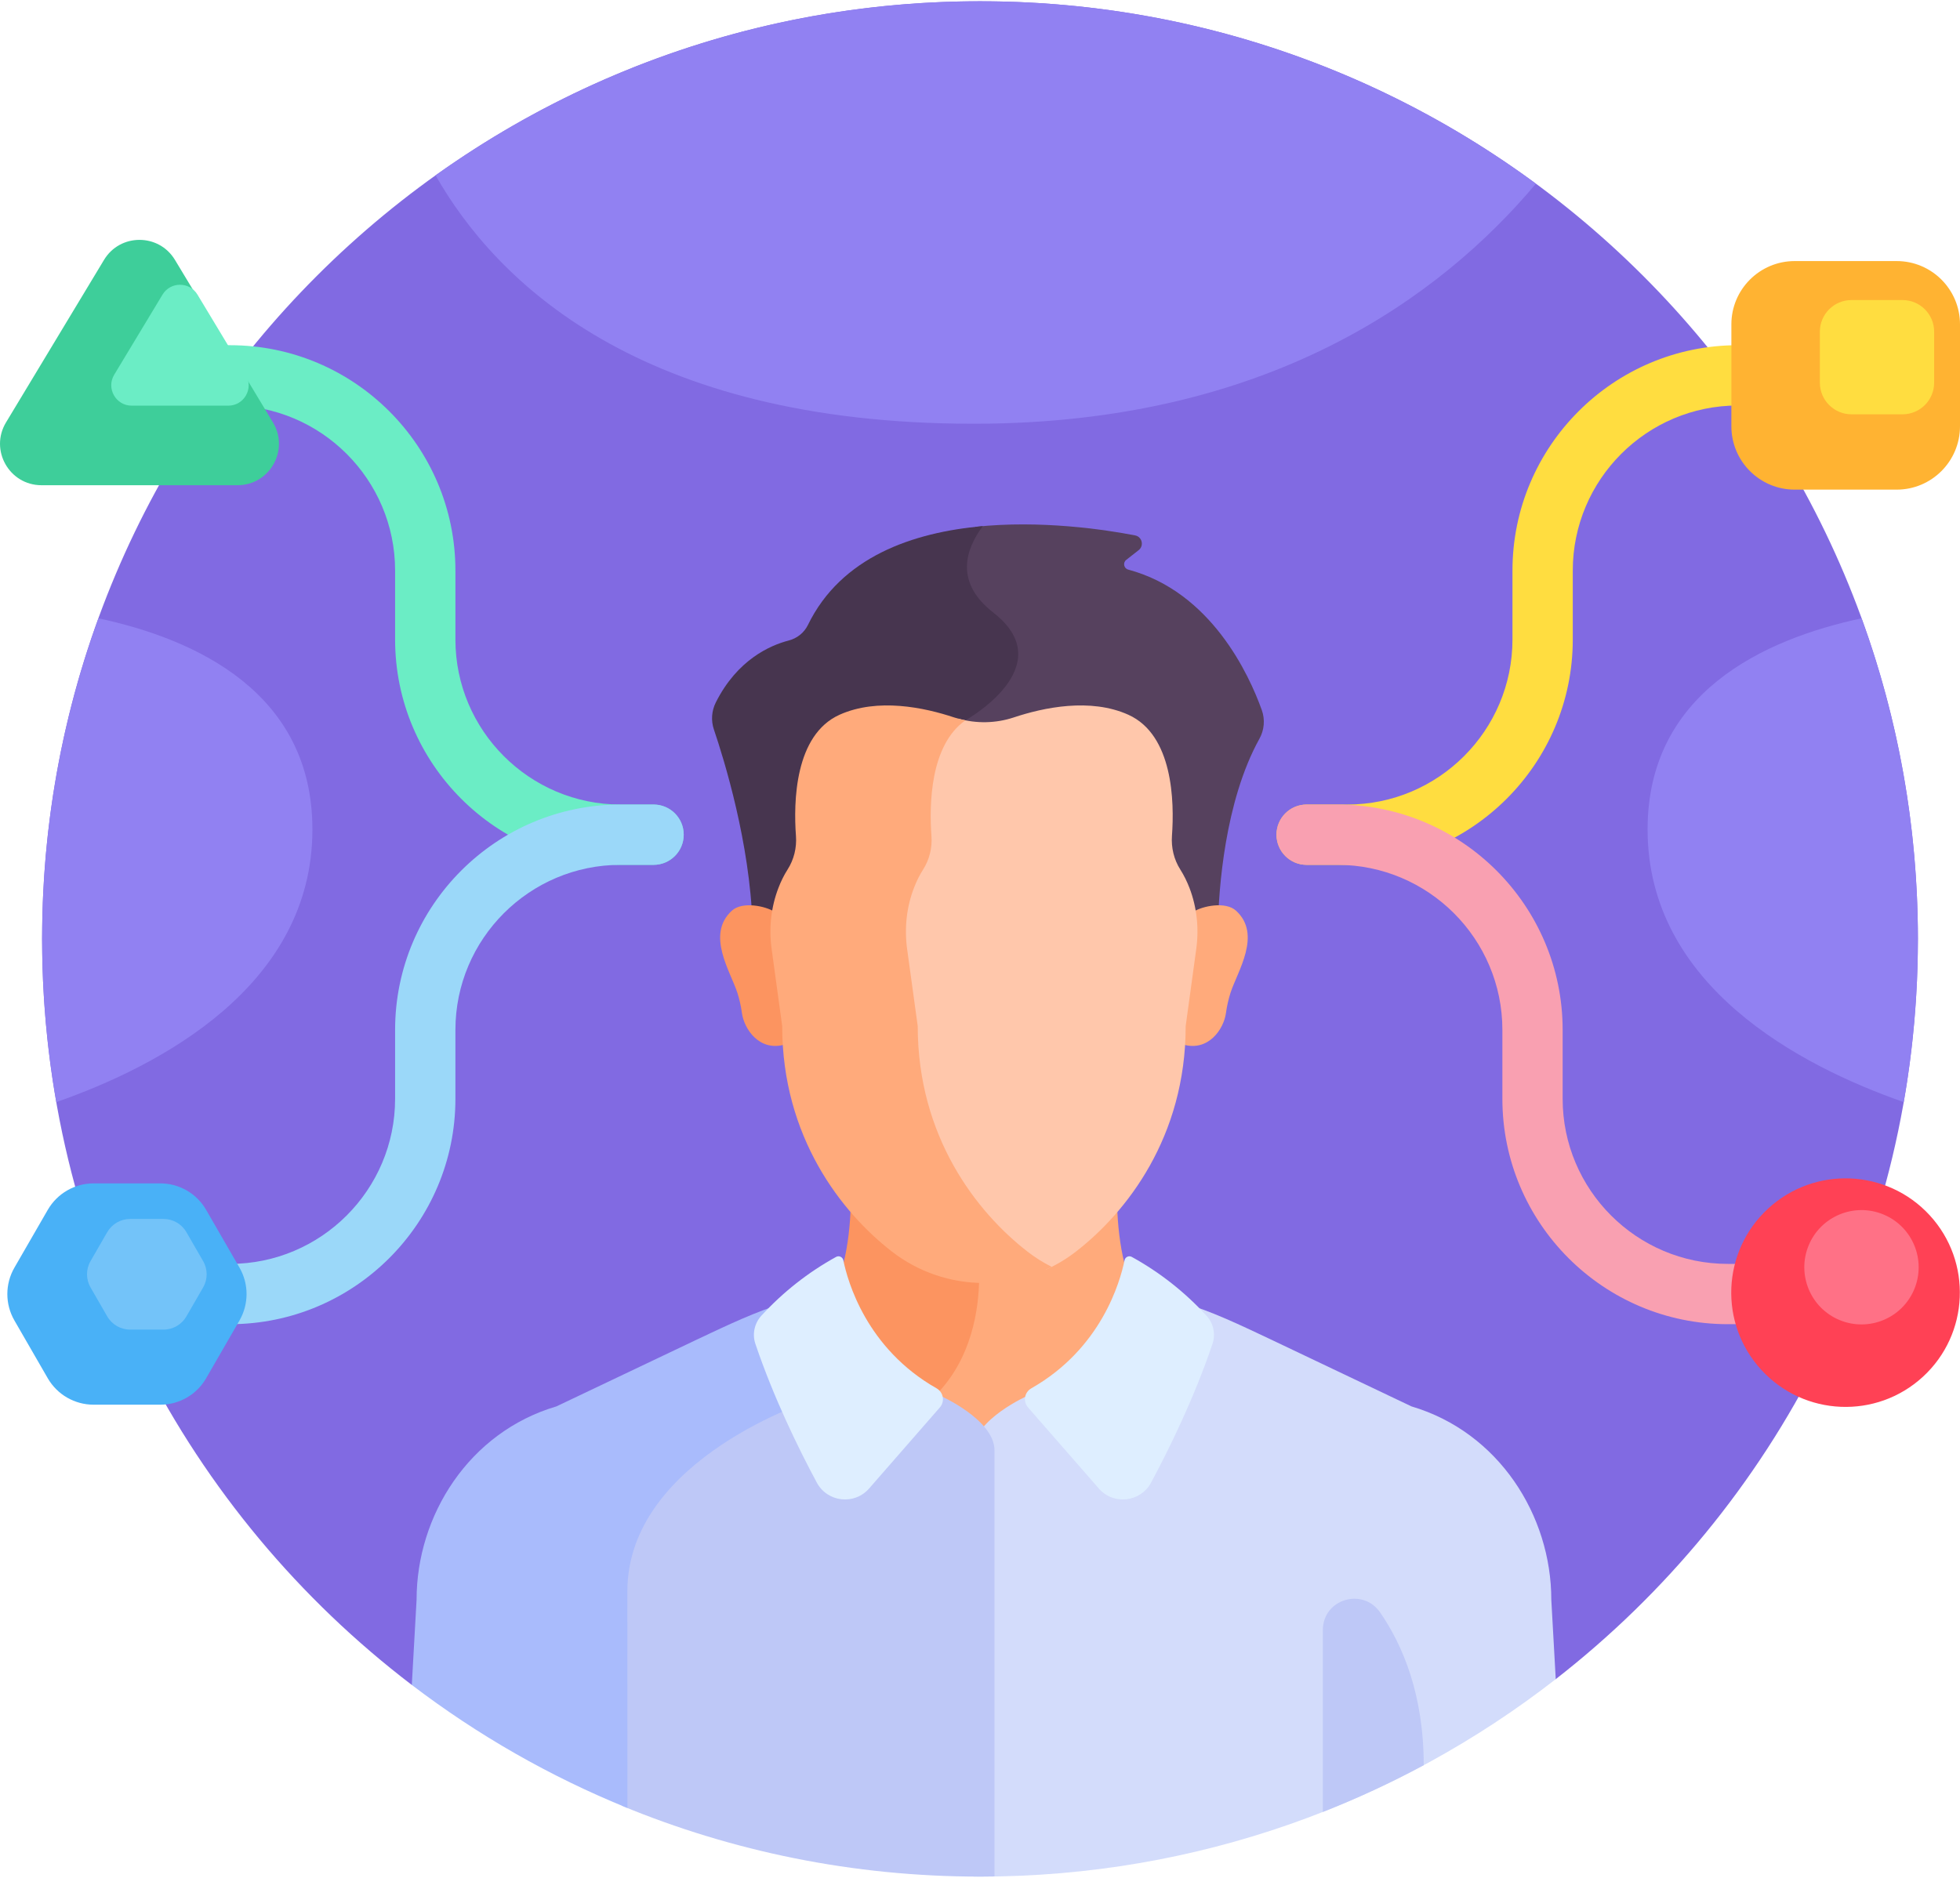 <svg width="48" height="46" viewBox="0 0 48 46" fill="none" xmlns="http://www.w3.org/2000/svg">
    <path
        d="M38.1 41.132C43.497 36.929 46.969 30.37 46.969 23C46.969 10.315 36.685 0.031 24 0.031C11.315 0.031 1.031 10.315 1.031 23C1.031 30.454 4.583 37.078 10.085 41.274L38.1 41.132Z"
        fill="#816AE2"/>
    <path
        d="M16.006 21.185H15.197C12.153 21.185 9.676 18.709 9.676 15.665V13.976C9.676 11.747 7.862 9.933 5.632 9.933H5.104C4.696 9.933 4.365 9.602 4.365 9.194C4.365 8.787 4.696 8.456 5.104 8.456H5.632C8.676 8.456 11.153 10.932 11.153 13.976V15.665C11.153 17.894 12.967 19.708 15.197 19.708H16.006C16.414 19.708 16.744 20.039 16.744 20.447C16.744 20.854 16.414 21.185 16.006 21.185Z"
        fill="#6BEDC5"/>
    <path
        d="M5.632 32.437H5.104C4.696 32.437 4.365 32.106 4.365 31.699C4.365 31.291 4.696 30.96 5.104 30.96H5.632C7.862 30.96 9.676 29.146 9.676 26.916V25.228C9.676 22.184 12.153 19.708 15.197 19.708H16.006C16.414 19.708 16.744 20.038 16.744 20.446C16.744 20.854 16.414 21.185 16.006 21.185H15.197C12.967 21.185 11.153 22.999 11.153 25.228V26.916C11.153 29.96 8.676 32.437 5.632 32.437Z"
        fill="#9BD8F9"/>
    <path
        d="M32.996 21.185H31.999C31.591 21.185 31.261 20.855 31.261 20.447C31.261 20.039 31.591 19.708 31.999 19.708H32.996C35.226 19.708 37.04 17.894 37.04 15.665V13.976C37.04 10.932 39.517 8.456 42.56 8.456H43.089C43.497 8.456 43.828 8.787 43.828 9.194C43.828 9.602 43.497 9.933 43.089 9.933H42.56C40.331 9.933 38.517 11.747 38.517 13.976V15.665C38.517 18.709 36.04 21.185 32.996 21.185Z"
        fill="#FFDD40"/>
    <path
        d="M42.842 32.437H42.313C39.269 32.437 36.793 29.96 36.793 26.916V25.228C36.793 22.999 34.979 21.185 32.749 21.185H31.999C31.591 21.185 31.261 20.854 31.261 20.446C31.261 20.038 31.591 19.708 31.999 19.708H32.749C35.793 19.708 38.269 22.184 38.269 25.228V26.916C38.269 29.146 40.083 30.96 42.313 30.96H42.842C43.25 30.96 43.58 31.291 43.58 31.699C43.58 32.106 43.25 32.437 42.842 32.437Z"
        fill="#F9A0B1"/>
    <path
        d="M30.901 17.393C30.59 16.525 29.659 14.495 27.63 13.953C27.522 13.924 27.493 13.784 27.581 13.715L27.886 13.476C28.023 13.368 27.97 13.148 27.798 13.115C27.062 12.973 25.485 12.734 23.889 12.905C23.474 13.469 23.213 14.271 24.159 15.007C25.854 16.325 23.474 17.645 23.474 17.645L21.681 22.641H29.828C29.848 21.819 29.985 19.645 30.843 18.096C30.963 17.881 30.984 17.625 30.901 17.393Z"
        fill="#56415E"/>
    <path
        d="M23.642 17.645C23.642 17.645 26.021 16.325 24.327 15.007C23.37 14.263 23.647 13.453 24.069 12.888C22.362 13.039 20.598 13.639 19.785 15.311C19.692 15.501 19.519 15.637 19.315 15.69C18.865 15.806 18.057 16.157 17.53 17.207C17.427 17.413 17.409 17.651 17.483 17.869C17.739 18.623 18.363 20.649 18.428 22.641H21.848L23.642 17.645Z"
        fill="#47354F"/>
    <path
        d="M30.27 22.308C30.015 22.074 29.445 22.193 29.225 22.336C29.273 22.636 29.276 22.943 29.234 23.246L28.974 25.135C28.974 25.287 28.97 25.437 28.961 25.583C29.593 25.774 29.97 25.206 30.023 24.817C30.046 24.649 30.083 24.484 30.134 24.322C30.303 23.797 30.91 22.894 30.27 22.308Z"
        fill="#FFAA7B"/>
    <path
        d="M17.923 22.308C18.178 22.074 18.748 22.193 18.968 22.336C18.92 22.636 18.917 22.943 18.959 23.246L19.218 25.135C19.218 25.287 19.223 25.437 19.232 25.583C18.599 25.774 18.223 25.206 18.17 24.817C18.147 24.649 18.11 24.484 18.059 24.322C17.89 23.797 17.283 22.894 17.923 22.308Z"
        fill="#FC9460"/>
    <path
        d="M28.179 32.229C27.548 31.597 27.388 30.4 27.359 29.562C27.03 29.946 26.684 30.267 26.353 30.524C25.709 31.024 24.915 31.296 24.096 31.296C24.002 31.296 23.907 31.291 23.813 31.284C23.808 32.049 23.64 33.281 22.741 34.18C22.729 34.193 22.717 34.203 22.704 34.215L22.84 34.284C22.84 34.284 23.719 34.669 24.096 35.223C24.474 34.669 25.353 34.284 25.353 34.284L28.978 32.44C28.716 32.362 28.451 32.291 28.179 32.229Z"
        fill="#FFAA7B"/>
    <path
        d="M19.296 32.481L22.812 34.27C22.845 34.241 22.877 34.212 22.909 34.18C23.804 33.285 23.974 32.058 23.98 31.293C23.203 31.269 22.453 31 21.84 30.524C21.509 30.267 21.163 29.946 20.834 29.562C20.805 30.4 20.645 31.597 20.014 32.229C19.762 32.287 19.516 32.353 19.273 32.424L19.296 32.481Z"
        fill="#FC9460"/>
    <path
        d="M31.172 32.835C30.724 32.627 29.898 32.215 29.227 31.997L29.209 32.541C29.043 32.487 28.877 32.436 28.708 32.389L25.186 34.18C25.186 34.18 23.838 34.771 23.838 35.527V45.967C23.892 45.967 23.946 45.969 24 45.969C29.315 45.969 34.208 44.163 38.1 41.132L37.991 39.185C37.991 37.12 36.701 35.081 34.567 34.451L31.172 32.835Z"
        fill="#D3DCFB"/>
    <path
        d="M29.131 21.753C29.072 21.601 28.999 21.447 28.906 21.301C28.749 21.055 28.68 20.763 28.701 20.473C28.762 19.637 28.729 18.002 27.632 17.508C26.7 17.089 25.556 17.331 24.827 17.574C24.387 17.72 23.913 17.729 23.468 17.603C22.711 18.275 22.693 19.651 22.748 20.396C22.77 20.691 22.697 20.986 22.538 21.235C22.446 21.38 22.373 21.532 22.314 21.683C22.123 22.172 22.068 22.703 22.139 23.222L22.404 25.152C22.404 27.927 23.886 29.813 25.146 30.792C25.294 30.907 25.451 31.01 25.614 31.101C25.875 30.983 26.124 30.834 26.353 30.656C27.587 29.699 29.037 27.852 29.037 25.136L29.296 23.246C29.365 22.743 29.313 22.228 29.131 21.753Z"
        fill="#FFC7AB"/>
    <path
        d="M25.159 30.656C23.925 29.698 22.475 27.852 22.475 25.136L22.215 23.246C22.146 22.737 22.2 22.218 22.387 21.739C22.444 21.591 22.516 21.442 22.606 21.301C22.762 21.057 22.832 20.768 22.811 20.48C22.755 19.711 22.776 18.256 23.642 17.645C23.549 17.627 23.457 17.604 23.366 17.574C22.637 17.331 21.494 17.089 20.561 17.508C19.461 18.003 19.431 19.646 19.493 20.48C19.514 20.768 19.443 21.057 19.287 21.301C19.197 21.442 19.125 21.591 19.068 21.739C18.881 22.218 18.827 22.737 18.897 23.246L19.156 25.136C19.156 27.852 20.606 29.698 21.84 30.656C22.483 31.156 23.278 31.428 24.096 31.428C24.677 31.428 25.245 31.291 25.756 31.033C25.546 30.927 25.346 30.802 25.159 30.656Z"
        fill="#FFAA7B"/>
    <path
        d="M47.092 33.725C48.23 32.678 48.304 30.907 47.258 29.769C46.211 28.631 44.44 28.557 43.302 29.604C42.164 30.651 42.09 32.422 43.137 33.559C44.183 34.697 45.954 34.771 47.092 33.725Z"
        fill="#FF4155"/>
    <path
        d="M23.007 34.18L20.355 32.831L19.958 34.27L19.916 34.135C19.868 34.15 18.735 34.511 17.583 35.283C16.04 36.317 15.224 37.597 15.224 38.983V44.232C17.928 45.351 20.892 45.969 24 45.969C24.119 45.969 24.236 45.967 24.355 45.965C24.355 41.75 24.355 35.891 24.355 35.528C24.355 34.771 23.007 34.18 23.007 34.18Z"
        fill="#BEC8F7"/>
    <path
        d="M15.364 38.983C15.364 35.711 19.958 34.269 19.958 34.269L20.355 32.831L20.299 32.802V32.802L19.485 32.389C19.319 32.435 19.156 32.486 18.993 32.538L18.966 31.997C18.311 32.21 17.428 32.646 17.022 32.835L13.626 34.451C11.484 35.083 10.202 37.124 10.202 39.185L10.085 41.274C11.692 42.499 13.465 43.517 15.365 44.288C15.364 42.622 15.364 40.583 15.364 38.983Z"
        fill="#A9BBFC"/>
    <path
        d="M46.449 11.994H43.952C43.096 11.994 42.401 11.299 42.401 10.442V7.946C42.401 7.089 43.096 6.395 43.952 6.395H46.449C47.305 6.395 48 7.089 48 7.946V10.442C48 11.299 47.305 11.994 46.449 11.994Z"
        fill="#FFB332"/>
    <path
        d="M46.592 10.149H45.343C44.915 10.149 44.568 9.802 44.568 9.373V8.125C44.568 7.697 44.915 7.35 45.343 7.35H46.592C47.02 7.35 47.367 7.697 47.367 8.125V9.373C47.367 9.802 47.02 10.149 46.592 10.149Z"
        fill="#FFDD40"/>
    <path
        d="M3.927 28.988H2.292C1.829 28.988 1.402 29.235 1.17 29.636L0.353 31.052C0.122 31.452 0.122 31.946 0.353 32.346L1.17 33.762C1.402 34.163 1.829 34.409 2.292 34.409H3.927C4.389 34.409 4.817 34.163 5.048 33.762L5.865 32.346C6.096 31.945 6.096 31.452 5.865 31.052L5.048 29.636C4.816 29.235 4.389 28.988 3.927 28.988Z"
        fill="#49B1F7"/>
    <path
        d="M4.005 29.859H3.187C2.956 29.859 2.742 29.983 2.626 30.183L2.218 30.891C2.102 31.091 2.102 31.338 2.218 31.538L2.626 32.246C2.742 32.447 2.956 32.57 3.187 32.57H4.005C4.236 32.57 4.449 32.447 4.565 32.246L4.974 31.538C5.09 31.338 5.09 31.091 4.974 30.891L4.565 30.183C4.45 29.983 4.236 29.859 4.005 29.859Z"
        fill="#73C3F9"/>
    <path
        d="M6.685 10.348L4.285 6.367C3.89 5.712 2.941 5.712 2.547 6.367L0.147 10.348C-0.26 11.024 0.227 11.886 1.016 11.886H5.816C6.605 11.886 7.092 11.024 6.685 10.348Z"
        fill="#3ECE9A"/>
    <path
        d="M6.018 9.179L4.836 7.217C4.642 6.895 4.174 6.895 3.98 7.217L2.797 9.179C2.596 9.512 2.836 9.937 3.225 9.937H5.59C5.979 9.937 6.219 9.512 6.018 9.179Z"
        fill="#6BEDC5"/>
    <path
        d="M27.717 30.789C27.646 30.749 27.557 30.791 27.54 30.871C27.434 31.392 26.972 33.034 25.257 34.008C25.088 34.104 25.048 34.33 25.176 34.476L26.909 36.461C27.268 36.875 27.931 36.8 28.19 36.317C28.629 35.5 29.241 34.256 29.694 32.918C29.775 32.679 29.717 32.414 29.546 32.228C29.019 31.653 28.402 31.166 27.717 30.789Z"
        fill="#DEEEFF"/>
    <path
        d="M20.476 30.789C20.547 30.749 20.636 30.791 20.653 30.871C20.759 31.392 21.221 33.034 22.936 34.008C23.105 34.104 23.145 34.33 23.017 34.476L21.285 36.461C20.925 36.875 20.262 36.8 20.003 36.317C19.564 35.5 18.952 34.256 18.499 32.918C18.418 32.679 18.476 32.414 18.647 32.228C19.174 31.653 19.791 31.166 20.476 30.789Z"
        fill="#DEEEFF"/>
    <path
        d="M24 0.031C19.029 0.031 14.427 1.611 10.667 4.295C12.136 6.876 15.641 10.38 23.846 10.38C31.07 10.38 35.29 7.265 37.614 4.5C33.804 1.692 29.096 0.031 24 0.031Z"
        fill="#9181F2"/>
    <path
        d="M45.59 15.146C43.181 15.661 40.349 16.978 40.349 20.317C40.349 24.151 44.081 26.109 46.622 26.997C46.849 25.699 46.969 24.364 46.969 23C46.969 20.241 46.482 17.596 45.59 15.146Z"
        fill="#9181F2"/>
    <path
        d="M2.41 15.146C4.819 15.661 7.651 16.978 7.651 20.317C7.651 24.151 3.919 26.109 1.379 26.997C1.151 25.699 1.031 24.364 1.031 23C1.031 20.241 1.518 17.596 2.41 15.146Z"
        fill="#9181F2"/>
    <path
        d="M34.867 43.239C34.866 41.515 34.356 40.305 33.8 39.499C33.37 38.876 32.396 39.174 32.396 39.931V44.385C33.245 44.051 34.07 43.668 34.867 43.239Z"
        fill="#BEC8F7"/>
    <path
        d="M46.881 31.579C47.177 30.864 46.838 30.045 46.124 29.749C45.409 29.453 44.59 29.792 44.294 30.506C43.998 31.221 44.337 32.04 45.051 32.336C45.766 32.632 46.585 32.293 46.881 31.579Z"
        fill="#FF7186"/>
</svg>
